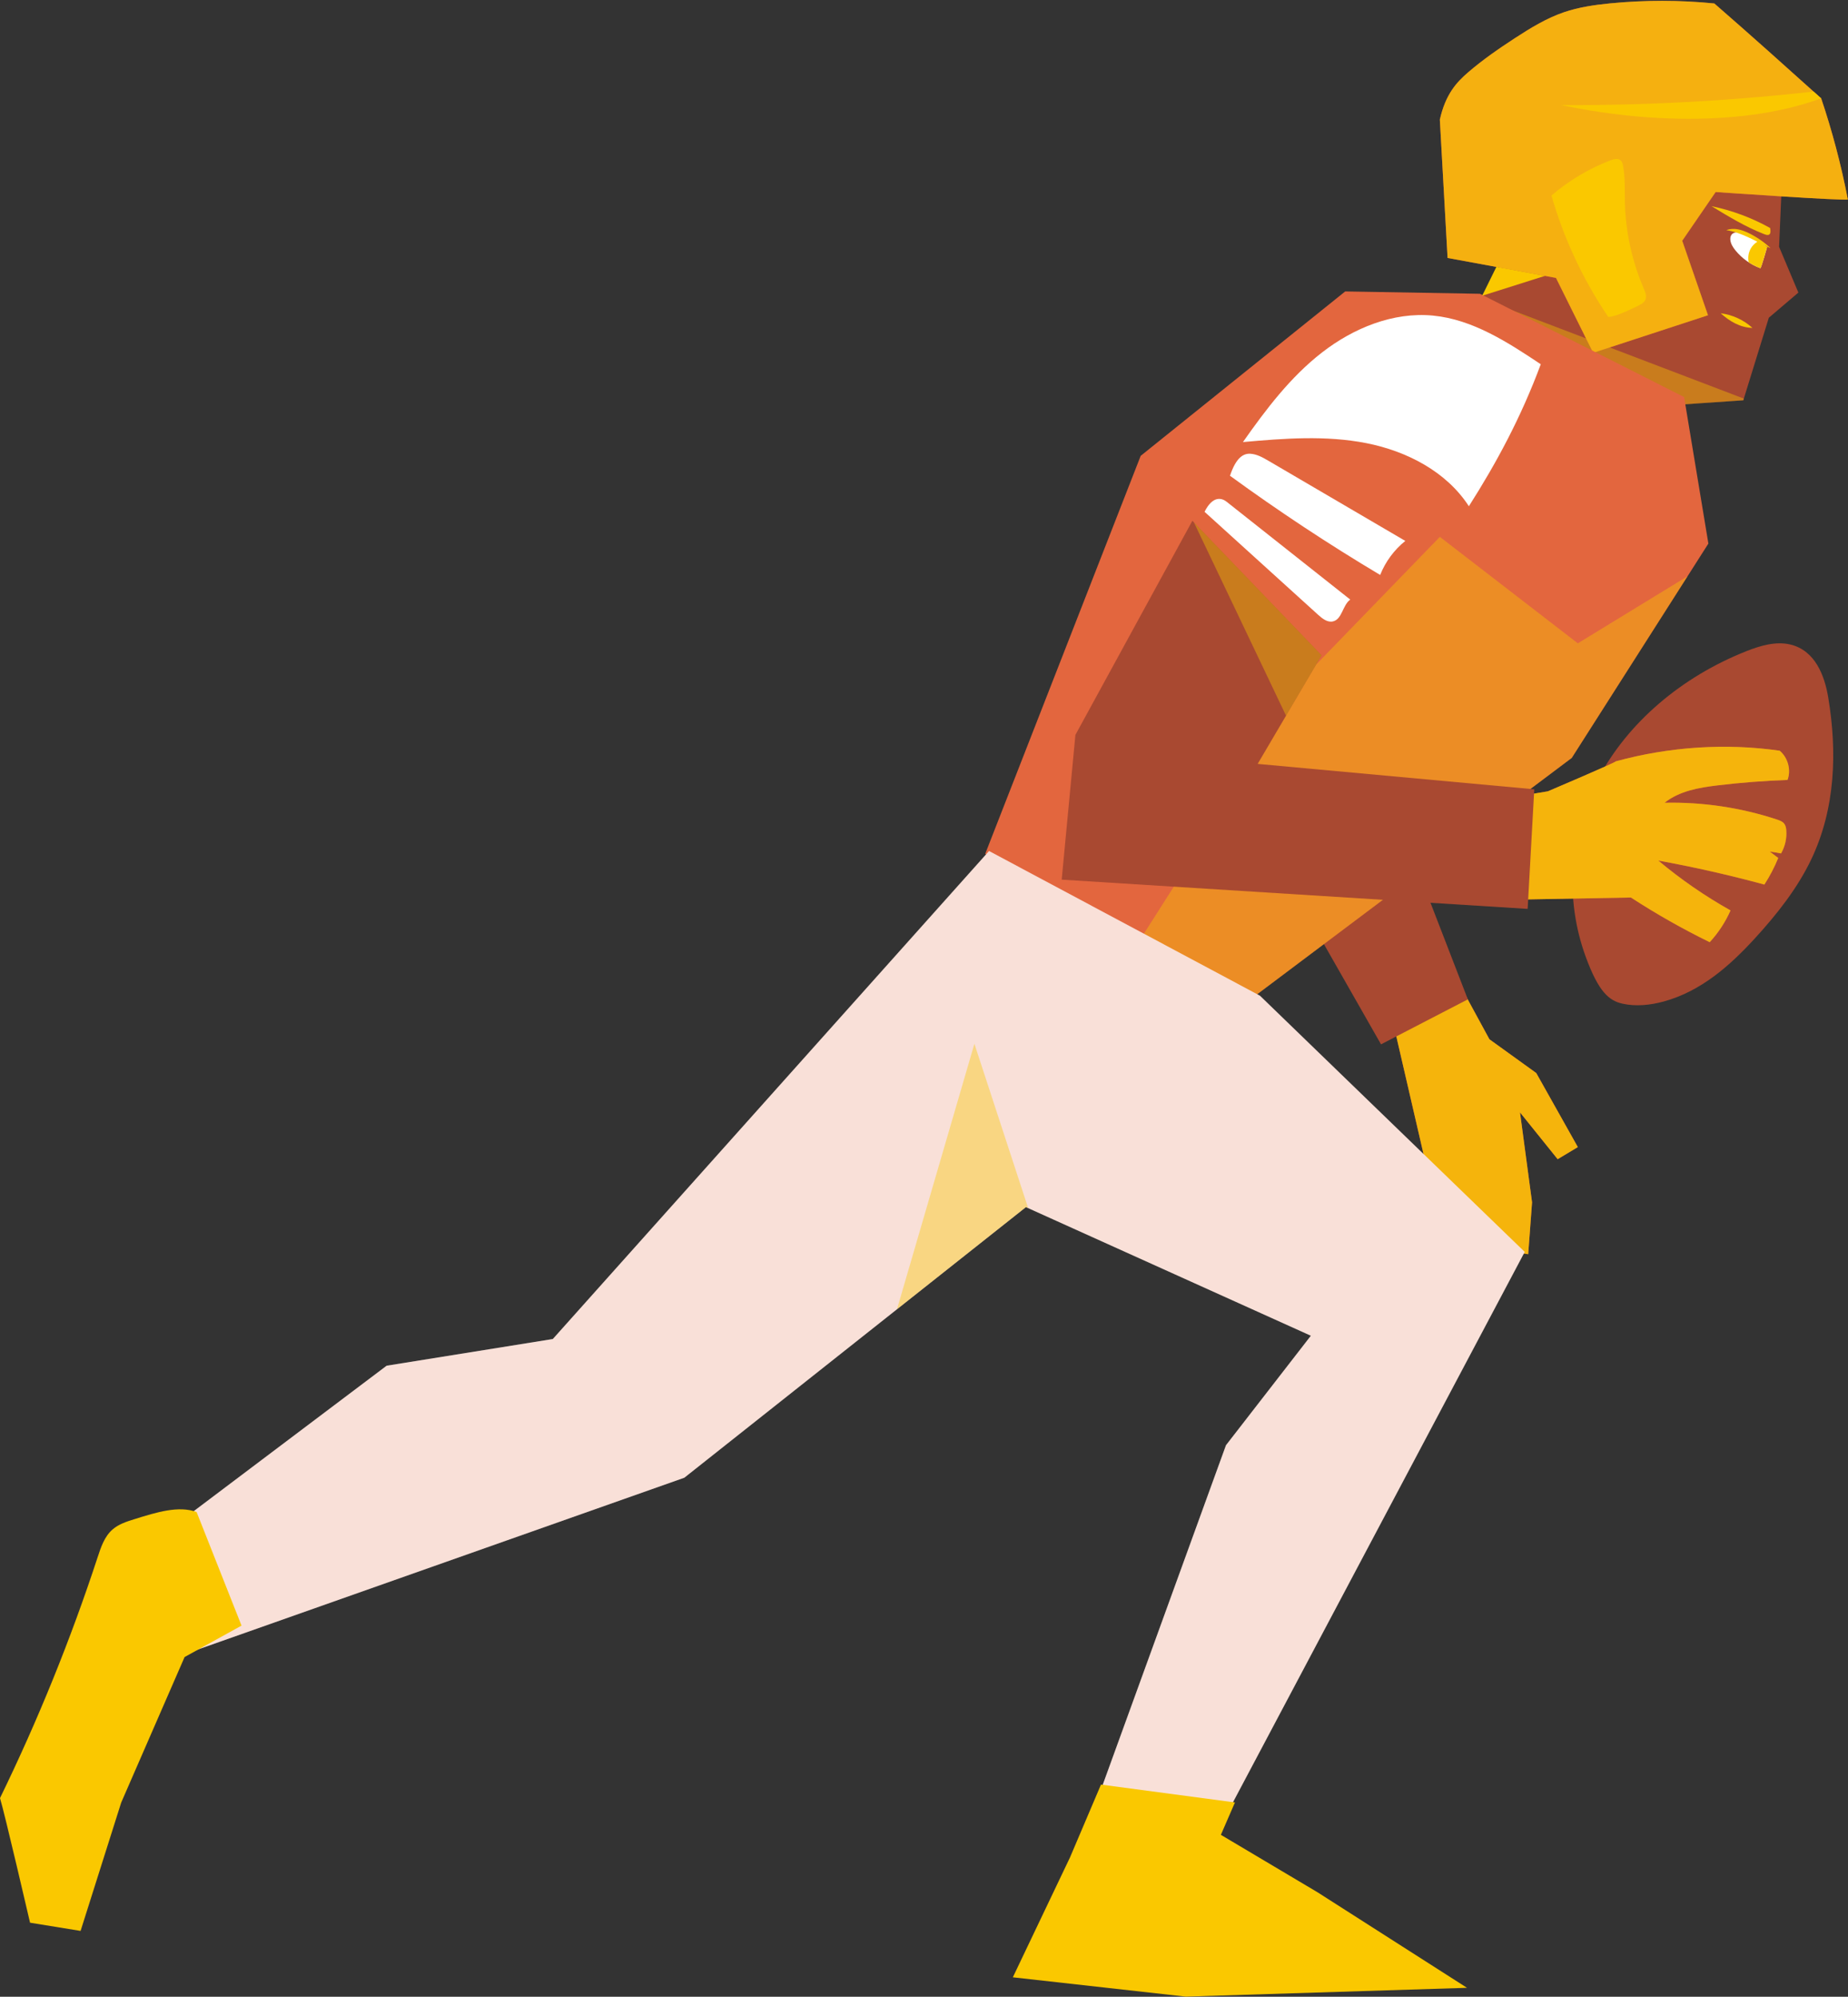 <?xml version="1.0" encoding="UTF-8" standalone="no"?><svg xmlns="http://www.w3.org/2000/svg" xmlns:xlink="http://www.w3.org/1999/xlink" clip-rule="evenodd" fill="#fac800" fill-rule="evenodd" height="467" preserveAspectRatio="xMidYMid meet" stroke-linejoin="round" stroke-miterlimit="2" version="1" viewBox="0.0 -0.2 432.3 467.0" width="432.3" zoomAndPan="magnify"><rect x="0.0" y="-0.2" width="432.3" height="467.0" fill="#333333" stroke="none"/><g><g id="change1_1"><path d="M398.69,231.7C393.71,218.11 394.76,203.02 401.6,190.01C408.44,177 421.01,166.2 436.32,160.16C439.5,158.91 443.07,157.84 446.46,158.61C452.36,159.97 454.57,165.94 455.41,171.04C457.52,183.74 457.1,197.03 451.41,208.93C448.21,215.63 443.42,221.72 438.17,227.44C432.47,233.64 425.75,239.71 416.88,242.13C413.79,242.97 410.42,243.33 407.28,242.63C404.14,241.93 401.7,239.91 398.69,231.7Z" fill="#a94931" fill-rule="nonzero" transform="translate(-27.73 -8.09)"/></g><g id="change2_1"><path d="M383.75,193.98L389.83,192.96C389.83,192.96 405.64,186.24 405.72,185.95C418.28,182.51 431.54,181.66 444.06,183.47C445.99,185.11 446.76,187.97 445.88,190.3C440.39,190.5 434.91,190.92 429.46,191.58C425.16,192.1 420.64,192.86 417.12,195.64C426.02,195.44 434.96,196.77 443.41,199.56C444.05,199.77 444.73,200.02 445.13,200.56C445.45,200.99 445.55,201.54 445.59,202.07C445.74,203.94 445.31,205.86 444.37,207.49C443.49,207.33 442.62,207.17 441.72,207.05C442.38,207.55 443.05,208.05 443.71,208.55C442.83,210.72 441.74,212.8 440.47,214.77C432.28,212.55 424,210.67 415.66,209.16C420.91,213.56 426.57,217.47 432.55,220.82C431.35,223.54 429.7,226.06 427.68,228.25C421.33,225.14 415.17,221.65 409.25,217.8L383.56,218.27L383.75,193.98Z" fill="#e3663e" fill-rule="nonzero" transform="translate(-27.73 -8.09)"/></g><g id="change2_2"><path d="M354.25,249.76L370.54,240.65L376.15,250.96L387.1,258.85L396.83,276.17L392.11,279L383.3,268.05L386.12,289.09L385.22,301.22L362.75,298.08L361.85,282.62L354.25,249.76Z" fill="#e3663e" fill-rule="nonzero" transform="translate(-27.73 -8.09)"/></g><g id="change3_13"><path d="M383.75,193.98L389.83,192.96C389.83,192.96 405.64,186.24 405.72,185.95C418.28,182.51 431.54,181.66 444.06,183.47C445.99,185.11 446.76,187.97 445.88,190.3C440.39,190.5 434.91,190.92 429.46,191.58C425.16,192.1 420.64,192.86 417.12,195.64C426.02,195.44 434.96,196.77 443.41,199.56C444.05,199.77 444.73,200.02 445.13,200.56C445.45,200.99 445.55,201.54 445.59,202.07C445.74,203.94 445.31,205.86 444.37,207.49C443.49,207.33 442.62,207.17 441.72,207.05C442.38,207.55 443.05,208.05 443.71,208.55C442.83,210.72 441.74,212.8 440.47,214.77C432.28,212.55 424,210.67 415.66,209.16C420.91,213.56 426.57,217.47 432.55,220.82C431.35,223.54 429.7,226.06 427.68,228.25C421.33,225.14 415.17,221.65 409.25,217.8L383.56,218.27L383.75,193.98Z" fill="inherit" fill-opacity="0.8" fill-rule="nonzero" transform="translate(-27.73 -8.09)"/></g><g id="change3_14"><path d="M354.25,249.76L370.54,240.65L376.15,250.96L387.1,258.85L396.83,276.17L392.11,279L383.3,268.05L386.12,289.09L385.22,301.22L362.75,298.08L361.85,282.62L354.25,249.76Z" fill="inherit" fill-opacity="0.8" fill-rule="nonzero" transform="translate(-27.73 -8.09)"/></g><g id="change1_2"><path d="M353.73,196.71L371.1,241.62L350.79,252.14L328.48,213L353.73,196.71Z" fill="#a94931" fill-rule="nonzero" transform="translate(-27.73 -8.09)"/></g><g id="change1_3"><path d="M444.69,47.54L443.91,65.62L448.42,76.32L441.51,82.2L435.54,101.51L412.8,103.06L398.42,124.06L373.56,78.25C373.56,78.25 378.26,71.31 378.61,71.59C378.97,60.42 385.65,50.2 394.26,43.06C399.92,38.36 406.54,34.72 413.71,33.04C420.87,31.36 428.6,31.73 435.35,34.65C439.69,36.52 444.02,40.31 444.69,47.54Z" fill="#a94931" fill-rule="nonzero" transform="translate(-27.73 -8.09)"/></g><g opacity="0.4" transform="translate(-27.73 -8.09)"><clipPath id="a"><g id="change3_7"><path d="M444.69,47.54L443.91,65.62L448.42,76.32L441.51,82.2L435.54,101.51L412.8,103.06L398.42,124.06L373.56,78.25C373.56,78.25 378.26,71.31 378.61,71.59C378.97,60.42 385.65,50.2 394.26,43.06C399.92,38.36 406.54,34.72 413.71,33.04C420.87,31.36 428.6,31.73 435.35,34.65C439.69,36.52 444.02,40.31 444.69,47.54Z" fill="inherit"/></g></clipPath><g clip-path="url(#a)" id="change3_1"><path d="M438.32,102.13L368.56,75.53L415.82,111L438.32,102.13Z" fill="inherit" fill-rule="nonzero"/></g></g><g id="change2_3"><path d="M364.55,35.87L366.36,68.22L391.72,72.89L400.42,90.41L427.28,81.62L421.25,64.2L429.07,52.8C429.07,52.8 459.64,54.93 459.99,54.53C458.42,46.34 456.24,38.27 453.76,30.91C445.69,23.66 437.62,16.41 428.76,8.7C420.66,7.89 412.48,7.89 404.37,8.68C400.72,9.04 397.06,9.57 393.59,10.75C389.49,12.15 385.76,14.44 382.13,16.8C378.32,19.28 374.58,21.87 371.14,24.83C368.49,27.12 365.89,29.89 364.55,35.87Z" fill="#e3663e" fill-rule="nonzero" transform="translate(-27.73 -8.09)"/></g><g id="change3_15"><path d="M364.55,35.87L366.36,68.22L391.72,72.89L400.42,90.41L427.28,81.62L421.25,64.2L429.07,52.8C429.07,52.8 459.64,54.93 459.99,54.53C458.42,46.34 456.24,38.27 453.76,30.91C445.69,23.66 437.62,16.41 428.76,8.7C420.66,7.89 412.48,7.89 404.37,8.68C400.72,9.04 397.06,9.57 393.59,10.75C389.49,12.15 385.76,14.44 382.13,16.8C378.32,19.28 374.58,21.87 371.14,24.83C368.49,27.12 365.89,29.89 364.55,35.87Z" fill="inherit" fill-opacity="0.75" fill-rule="nonzero" transform="translate(-27.73 -8.09)"/></g><g id="change2_4"><path d="M342.41,76.05L373.94,76.6L421.69,100.75L427.37,135.02L395.41,185.15L321.52,240.65L258.19,207.61L294.57,114.5L342.41,76.05Z" fill="#e3663e" fill-rule="nonzero" transform="translate(-27.73 -8.09)"/></g><g opacity="0.4" transform="translate(-27.73 -8.09)"><clipPath id="b"><g id="change3_9"><path d="M342.41,76.05L373.94,76.6L421.69,100.75L427.37,135.02L395.41,185.15L321.52,240.65L258.19,207.61L294.57,114.5L342.41,76.05Z" fill="inherit"/></g></clipPath><g clip-path="url(#b)" id="change3_2"><path d="M334.93,164.02L364.55,133.45L396.83,158.35L433.17,136.14L395.58,200.68L323.12,252L290.82,233.33L334.93,164.02Z" fill="inherit" fill-rule="nonzero"/></g></g><g id="change4_1"><path d="M259.1,206.93L157.05,321.06L118.18,327.3L61.57,369.97L68.34,395.68L187.81,353.5L267.72,290.21L334.38,320.29L314.52,345.9L283.88,430.3L313.08,435.2L384.4,300.69L322.47,240.77L259.1,206.93Z" fill="#ffffff" fill-rule="nonzero" transform="translate(-27.73 -8.09)"/></g><g id="change2_5"><path d="M259.1,206.93L157.05,321.06L118.18,327.3L61.57,369.97L68.34,395.68L187.81,353.5L267.72,290.21L334.38,320.29L314.52,345.9L283.88,430.3L313.08,435.2L384.4,300.69L322.47,240.77L259.1,206.93Z" fill="#e3663e" fill-opacity="0.2" fill-rule="nonzero" transform="translate(-27.73 -8.09)"/></g><g id="change1_4"><path d="M306.66,129.69L336.89,161.15L321.93,186.55L386.64,192.49L385.09,220.46L276.09,213.62L279.3,179.76L306.66,129.69Z" fill="#a94931" fill-rule="nonzero" transform="translate(-27.73 -8.09)"/></g><g id="change3_16"><path d="M73.72,361.52L84.23,388.09L70.91,395.44L56.08,429.48L46.58,459.49L34.76,457.57C34.76,457.57 28.81,431.94 27.73,428.43C36.61,410.2 44.25,391.36 50.57,372.09C51.34,369.73 52.17,367.25 54.04,365.62C55.48,364.35 57.37,363.75 59.21,363.18C64.37,361.57 69.53,359.97 73.72,361.52Z" fill="inherit" fill-rule="nonzero" transform="translate(-27.73 -8.09)"/></g><g id="change3_17"><path d="M285.28,425.27L316.62,429.44L313.33,437.02L335.9,450.43L370.91,472.8L305.11,474.86L264.66,470.34L278.03,442.31L285.28,425.27Z" fill="inherit" fill-rule="nonzero" transform="translate(-27.73 -8.09)"/></g><g opacity="0.4" transform="translate(-27.73 -8.09)"><clipPath id="c"><g id="change3_4"><path d="M306.66,129.69L336.89,161.15L321.93,186.55L386.64,192.49L385.09,220.46L276.09,213.62L279.3,179.76L306.66,129.69Z" fill="inherit"/></g></clipPath><g clip-path="url(#c)" id="change3_5"><path d="M306.53,129.03L329.79,177.83L339.72,160.8L306.53,129.03Z" fill="inherit" fill-rule="nonzero"/></g></g><g opacity="0.4" transform="translate(-27.73 -8.09)"><clipPath id="d"><g id="change3_11"><path d="M259.1,206.93L157.05,321.06L118.18,327.3L61.57,369.97L68.34,395.68L187.81,353.5L267.72,290.21L334.38,320.29L314.52,345.9L283.88,430.3L313.08,435.2L384.4,300.69L322.47,240.77L259.1,206.93Z" fill="inherit"/></g></clipPath><g clip-path="url(#d)" id="change3_6"><path d="M269.58,294.51L255.67,252L233.98,326.36L269.58,294.51Z" fill="inherit" fill-rule="nonzero"/></g></g><g id="change4_2"><path d="M388.16,93.08C380.4,87.91 372.22,82.59 362.94,81.7C353.64,80.81 344.35,84.61 336.97,90.34C329.59,96.07 323.87,103.63 318.49,111.28C328.1,110.42 337.87,109.67 347.34,111.53C356.81,113.39 366.1,118.19 371.34,126.29C377.83,116.1 383.57,105.44 388.16,93.08Z" fill="#ffffff" fill-rule="nonzero" transform="translate(-27.73 -8.09)"/></g><g id="change4_3"><path d="M315.46,119.16C326.81,127.43 338.53,135.17 350.59,142.36C351.82,139.26 353.87,136.49 356.47,134.4C345.82,128.16 335.16,121.93 324.51,115.69C323.16,114.9 321.75,114.09 320.18,114.01C318.62,113.94 316.89,114.85 315.46,119.16Z" fill="#ffffff" fill-rule="nonzero" transform="translate(-27.73 -8.09)"/></g><g id="change4_4"><path d="M309.51,127.59C318.37,135.62 327.23,143.65 336.09,151.69C337.05,152.56 338.24,153.5 339.51,153.23C341.71,152.76 341.77,149.44 343.59,148.12C333.95,140.49 324.3,132.86 314.66,125.23C313.54,124.35 311.44,123.74 309.51,127.59Z" fill="#ffffff" fill-rule="nonzero" transform="translate(-27.73 -8.09)"/></g><g id="change3_18"><path d="M441.81,61.21C437.54,58.83 432.9,57.1 428.1,56.11C432.07,58.52 436.06,60.95 440.39,62.64C440.71,62.77 441.05,62.89 441.39,62.83C441.74,62.75 442.05,62.43 441.81,61.21Z" fill="inherit" fill-rule="nonzero" transform="translate(-27.73 -8.09)"/></g><g id="change3_19"><path d="M437.68,84.58C435.63,82.71 432.99,81.5 430.24,81.16C432.35,83.04 434.82,84.52 437.68,84.58Z" fill="inherit" fill-rule="nonzero" transform="translate(-27.73 -8.09)"/></g><g id="change4_5"><path d="M441.1,65.7C441.1,65.7 439.77,70.46 439.54,70.62C437.28,69.79 435.25,68.35 433.73,66.49C433.14,65.77 432.61,64.95 432.51,64.03C432.46,63.58 432.53,63.1 432.81,62.75C433.15,62.34 433.72,62.2 434.25,62.19C435.41,62.18 436.51,62.65 441.1,65.7Z" fill="#ffffff" fill-rule="nonzero" transform="translate(-27.73 -8.09)"/></g><g transform="translate(-27.73 -8.09)"><clipPath id="e"><g id="change3_8"><path d="M441.1,65.7C441.1,65.7 439.77,70.46 439.54,70.62C437.28,69.79 435.25,68.35 433.73,66.49C433.14,65.77 432.61,64.95 432.51,64.03C432.46,63.58 432.53,63.1 432.81,62.75C433.15,62.34 433.72,62.2 434.25,62.19C435.41,62.18 436.51,62.65 441.1,65.7Z" fill="inherit"/></g></clipPath><g clip-path="url(#e)" id="change3_12"><path d="M440.2,63.86C439.03,64.12 437.98,64.88 437.35,65.9C436.72,66.93 436.54,68.21 436.84,69.37C437.12,70.44 438.02,71.5 439.12,71.37C440.01,71.27 440.63,70.45 441.02,69.64C441.37,68.9 441.62,68.11 441.76,67.3C441.86,66.73 441.9,66.15 441.74,65.59C441.59,65.04 441.22,64.53 440.2,63.86Z" fill="inherit" fill-rule="nonzero"/></g></g><g id="change3_20"><path d="M441.91,65.91C440.41,64.51 438.69,63.33 436.85,62.43C435.2,61.62 433.26,61.04 431.57,61.73C432.48,61.85 433.38,62.09 434.25,62.39C437.41,63.48 440.31,65.34 441.91,65.91Z" fill="inherit" fill-rule="nonzero" transform="translate(-27.73 -8.09)"/></g><g id="change3_21"><path d="M377.78,70.3L389.15,72.41L374.45,77.06L377.78,70.3Z" fill="inherit" fill-rule="nonzero" transform="translate(-27.73 -8.09)"/></g><g><g transform="translate(-27.73 -8.09)"><clipPath id="f"><g id="change3_3"><path d="M364.55,35.87L366.36,68.22L391.72,72.89L400.42,90.41L427.28,81.62L421.25,64.2L429.07,52.8C429.07,52.8 459.64,54.93 459.99,54.53C458.42,46.34 456.24,38.27 453.76,30.91C445.69,23.66 437.62,16.41 428.76,8.7C420.66,7.89 412.48,7.89 404.37,8.68C400.72,9.04 397.06,9.57 393.59,10.75C389.49,12.15 385.76,14.44 382.13,16.8C378.32,19.28 374.58,21.87 371.14,24.83C368.49,27.12 365.89,29.89 364.55,35.87Z" fill="inherit"/></g></clipPath><g clip-path="url(#f)" fill-rule="nonzero" id="change3_10"><path d="M459.45,28.41C437.4,31.21 415.16,32.57 392.93,32.47C417.32,37.57 442.91,36.84 459.45,28.41Z" fill="inherit"/><path d="M403.95,82.02C398.06,73.33 393.56,63.71 390.66,53.62C394.75,50.1 399.46,47.3 404.5,45.38C405.25,45.1 406.17,44.85 406.79,45.36C407.19,45.69 407.33,46.23 407.42,46.74C407.93,49.52 407.78,52.37 407.84,55.2C408,62.12 409.51,69.01 412.25,75.37C412.61,76.2 412.99,77.15 412.64,77.98C412.34,78.7 411.58,79.09 410.88,79.43C408.26,80.69 405.64,81.93 403.95,82.02Z" fill="inherit"/></g></g></g></g></svg>